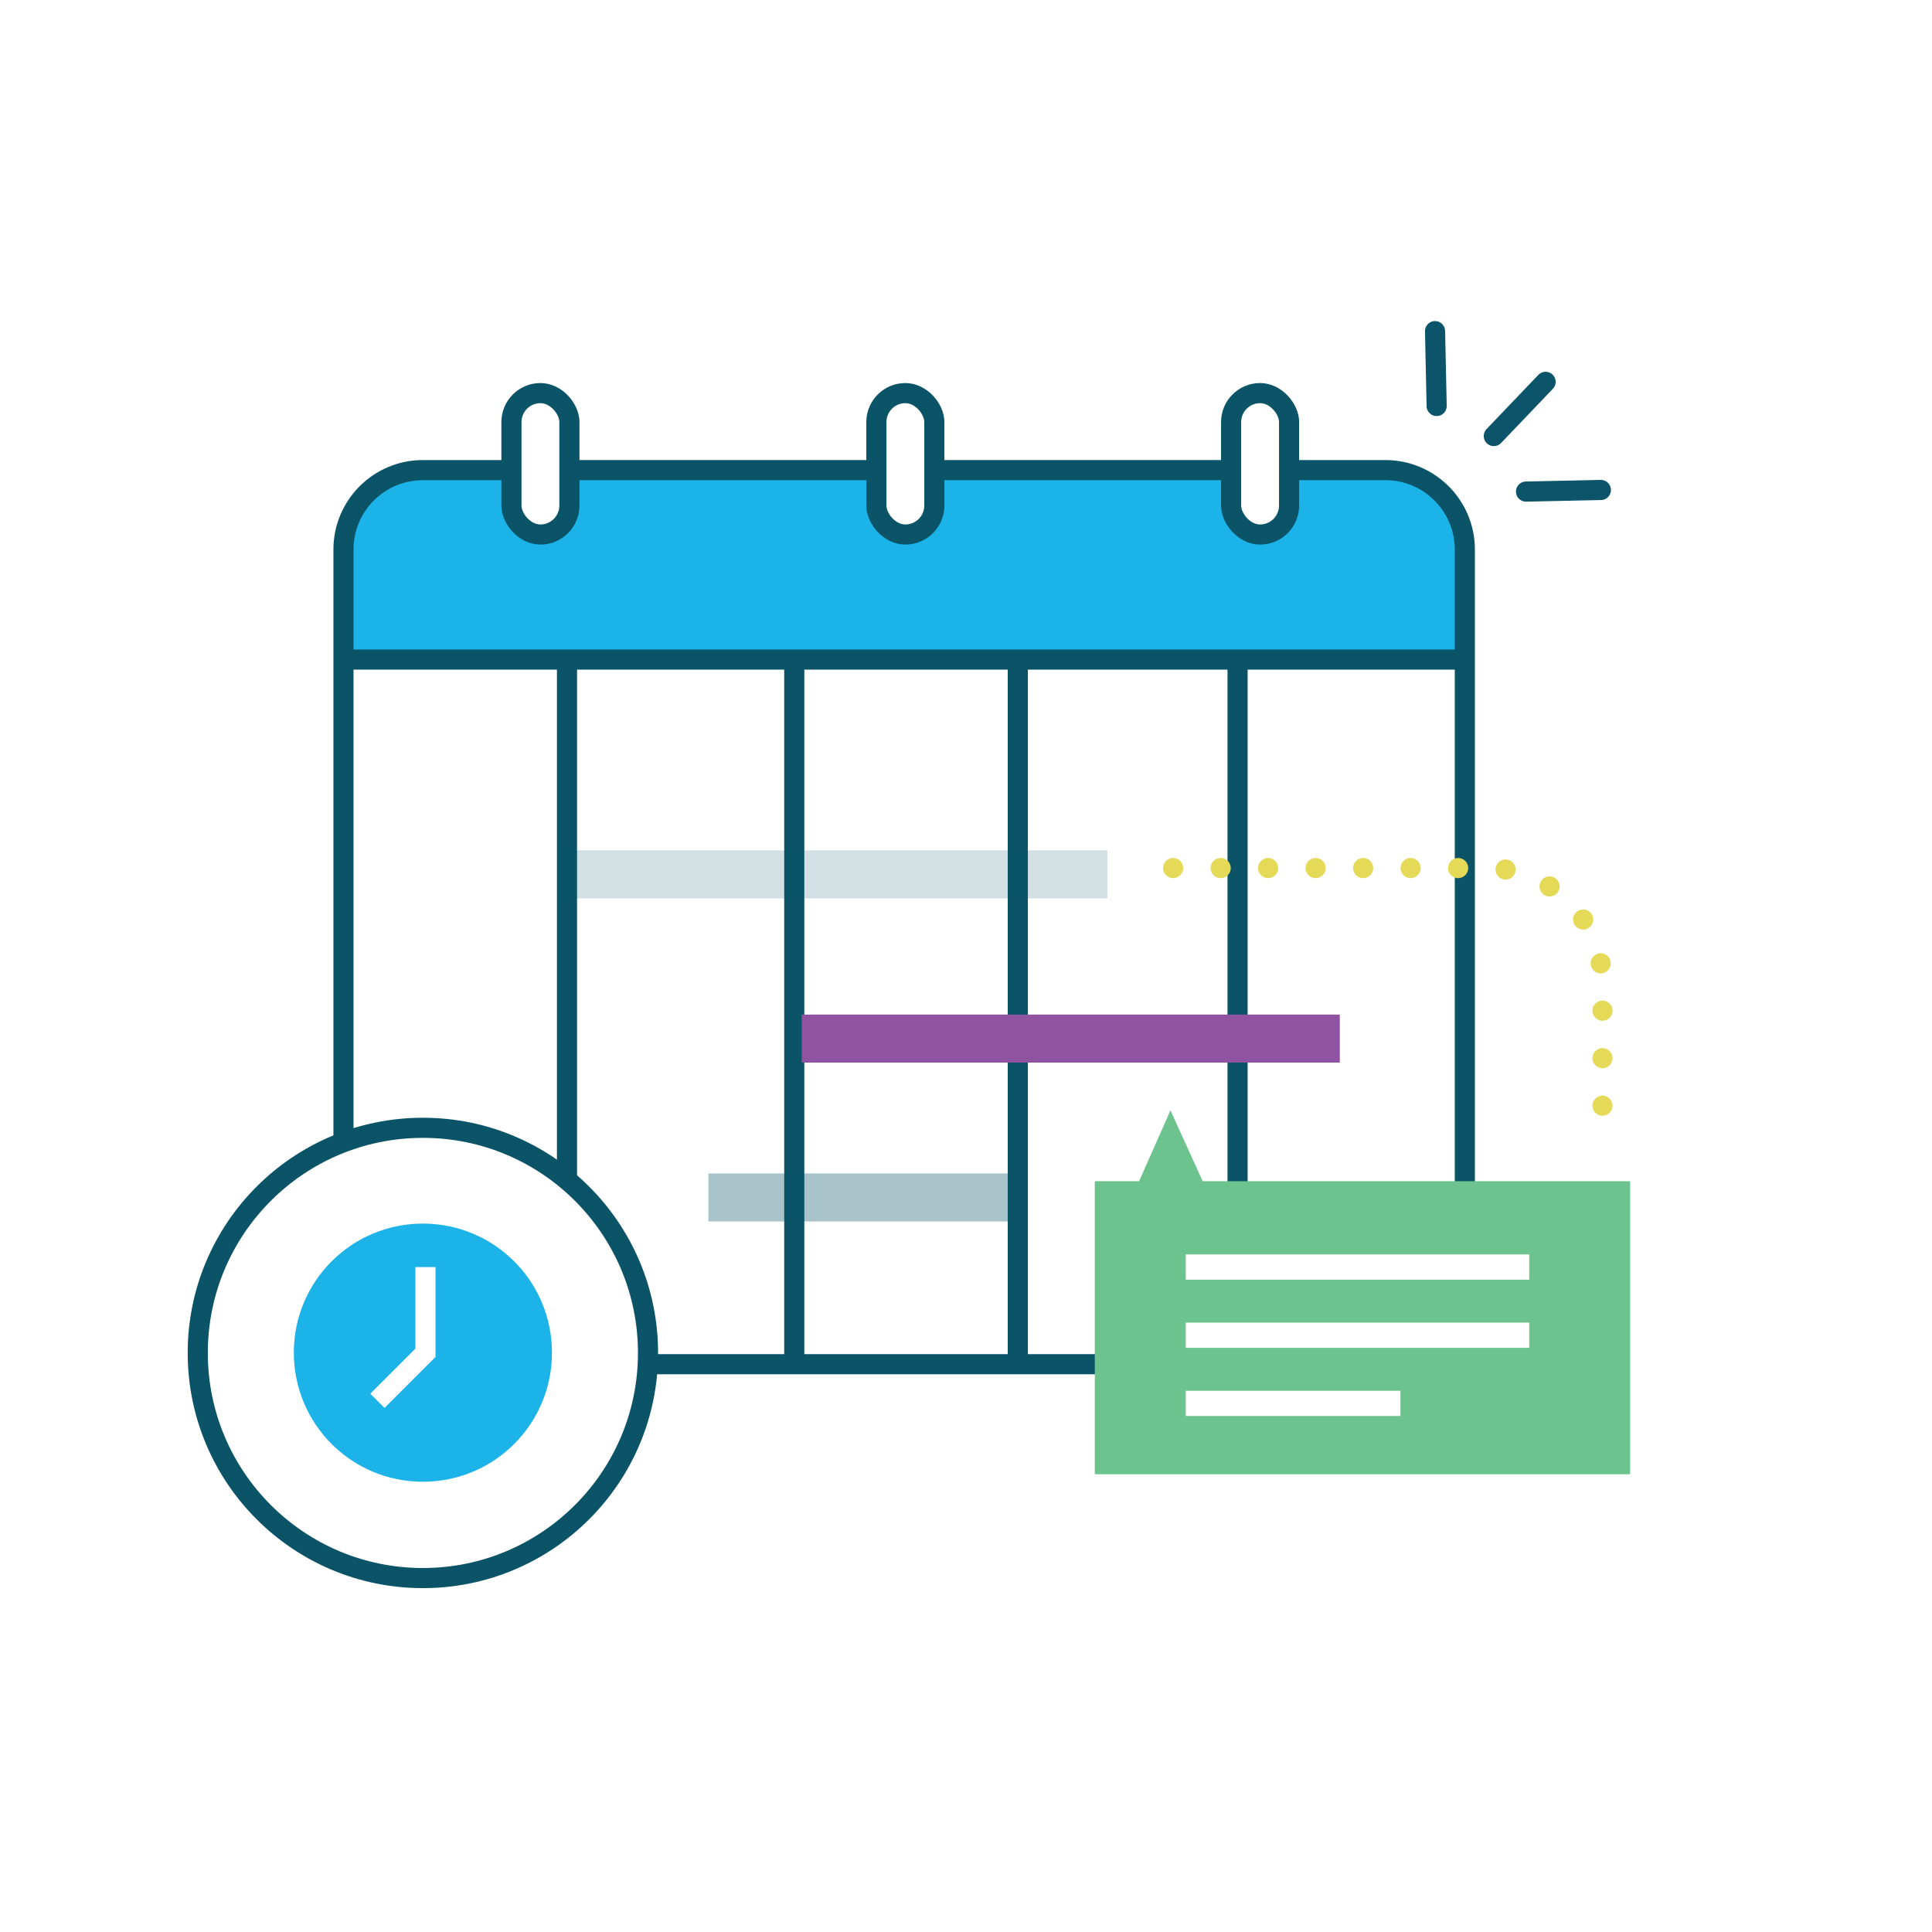 <?xml version="1.0" encoding="UTF-8"?>
<svg xmlns="http://www.w3.org/2000/svg" id="Layer_1" data-name="Layer 1" viewBox="0 0 72 72">
  <defs>
    <style>
      .cls-1 {
        stroke: #0b5468;
      }

      .cls-1, .cls-2, .cls-3 {
        fill: none;
        stroke-miterlimit: 10;
        stroke-width: .75px;
      }

      .cls-4 {
        fill: #8f53a1;
      }

      .cls-2 {
        stroke: #e5d958;
        stroke-dasharray: 0 1.77;
      }

      .cls-2, .cls-3 {
        stroke-linecap: round;
      }

      .cls-5 {
        fill: #1cb3e8;
      }

      .cls-3 {
        stroke: #0b5469;
      }

      .cls-6 {
        opacity: .18;
      }

      .cls-6, .cls-7 {
        fill: #0b5468;
      }

      .cls-7 {
        opacity: .35;
      }

      .cls-8 {
        fill: #6dc38e;
      }
    </style>
  </defs>
  <path class="cls-5" d="M19.01,17.52c-.11-.04-1.7-.05-3.22-.06s-2.84,1.27-2.82,2.83l.04,4.29,41.65-.14.18-3.59c.09-1.87-1.43-3.42-3.3-3.37l-3.37.1v1.07c0,.65-.54,1.17-1.19,1.15h0c-.6-.02-1.09-.5-1.1-1.11l-.04-1.26-10.87.07v.95c0,.79-.65,1.43-1.44,1.4h0c-.5-.02-.91-.41-.94-.91l-.09-1.52h-11.08l-.11,1.37c-.06.69-.66,1.21-1.35,1.16h0c-.46-.03-.82-.4-.85-.86l-.09-1.6Z"></path>
  <path class="cls-1" d="M12.8,42.56v-22.08c0-1.63,1.32-2.96,2.96-2.96h3.21"></path>
  <line class="cls-1" x1="41.46" y1="50.84" x2="24.14" y2="50.84"></line>
  <path class="cls-1" d="M48.05,17.52h3.58c1.63,0,2.96,1.32,2.96,2.96v23.58"></path>
  <line class="cls-1" x1="34.92" y1="17.52" x2="45.79" y2="17.52"></line>
  <line class="cls-1" x1="21.27" y1="17.52" x2="32.61" y2="17.52"></line>
  <line class="cls-1" x1="12.66" y1="24.58" x2="54.45" y2="24.58"></line>
  <line class="cls-1" x1="21.13" y1="24.72" x2="21.13" y2="44.06"></line>
  <line class="cls-1" x1="29.6" y1="24.72" x2="29.6" y2="50.65"></line>
  <line class="cls-1" x1="37.93" y1="24.44" x2="37.93" y2="50.56"></line>
  <line class="cls-1" x1="46.12" y1="24.58" x2="46.12" y2="44.49"></line>
  <rect class="cls-6" x="21.22" y="31.69" width="20.05" height="1.79"></rect>
  <rect class="cls-4" x="29.88" y="37.81" width="20.05" height="1.79"></rect>
  <rect class="cls-7" x="26.4" y="43.73" width="11.39" height="1.79"></rect>
  <circle class="cls-1" cx="15.76" cy="50.42" r="8.39"></circle>
  <path class="cls-2" d="M43.72,32.35h11.7c2.38,0,4.3,1.93,4.3,4.3v5.58"></path>
  <path class="cls-5" d="M15.76,45.6c-2.66,0-4.81,2.15-4.81,4.81s2.15,4.81,4.81,4.81,4.81-2.15,4.81-4.81-2.15-4.81-4.81-4.81ZM16.23,50.57l-1.9,1.9-.53-.53,1.68-1.68v-3.04h.75v3.36Z"></path>
  <rect class="cls-1" x="19.06" y="14.65" width="2.16" height="5.27" rx="1.08" ry="1.08"></rect>
  <rect class="cls-1" x="32.66" y="14.65" width="2.16" height="5.27" rx="1.08" ry="1.08"></rect>
  <rect class="cls-1" x="45.88" y="14.65" width="2.16" height="5.27" rx="1.08" ry="1.08"></rect>
  <line class="cls-3" x1="55.67" y1="16.25" x2="57.6" y2="14.23"></line>
  <line class="cls-3" x1="56.87" y1="18.32" x2="59.66" y2="18.26"></line>
  <line class="cls-3" x1="53.54" y1="15.13" x2="53.48" y2="12.34"></line>
  <path class="cls-8" d="M44.82,44.02l-1.2-2.64-1.17,2.64h-1.65v10.92h19.95v-10.92h-15.93ZM52.19,52.77h-8v-.94h8v.94ZM56.99,50.23h-12.8v-.94h12.8v.94ZM56.99,47.69h-12.8v-.94h12.8v.94Z"></path>
</svg>
